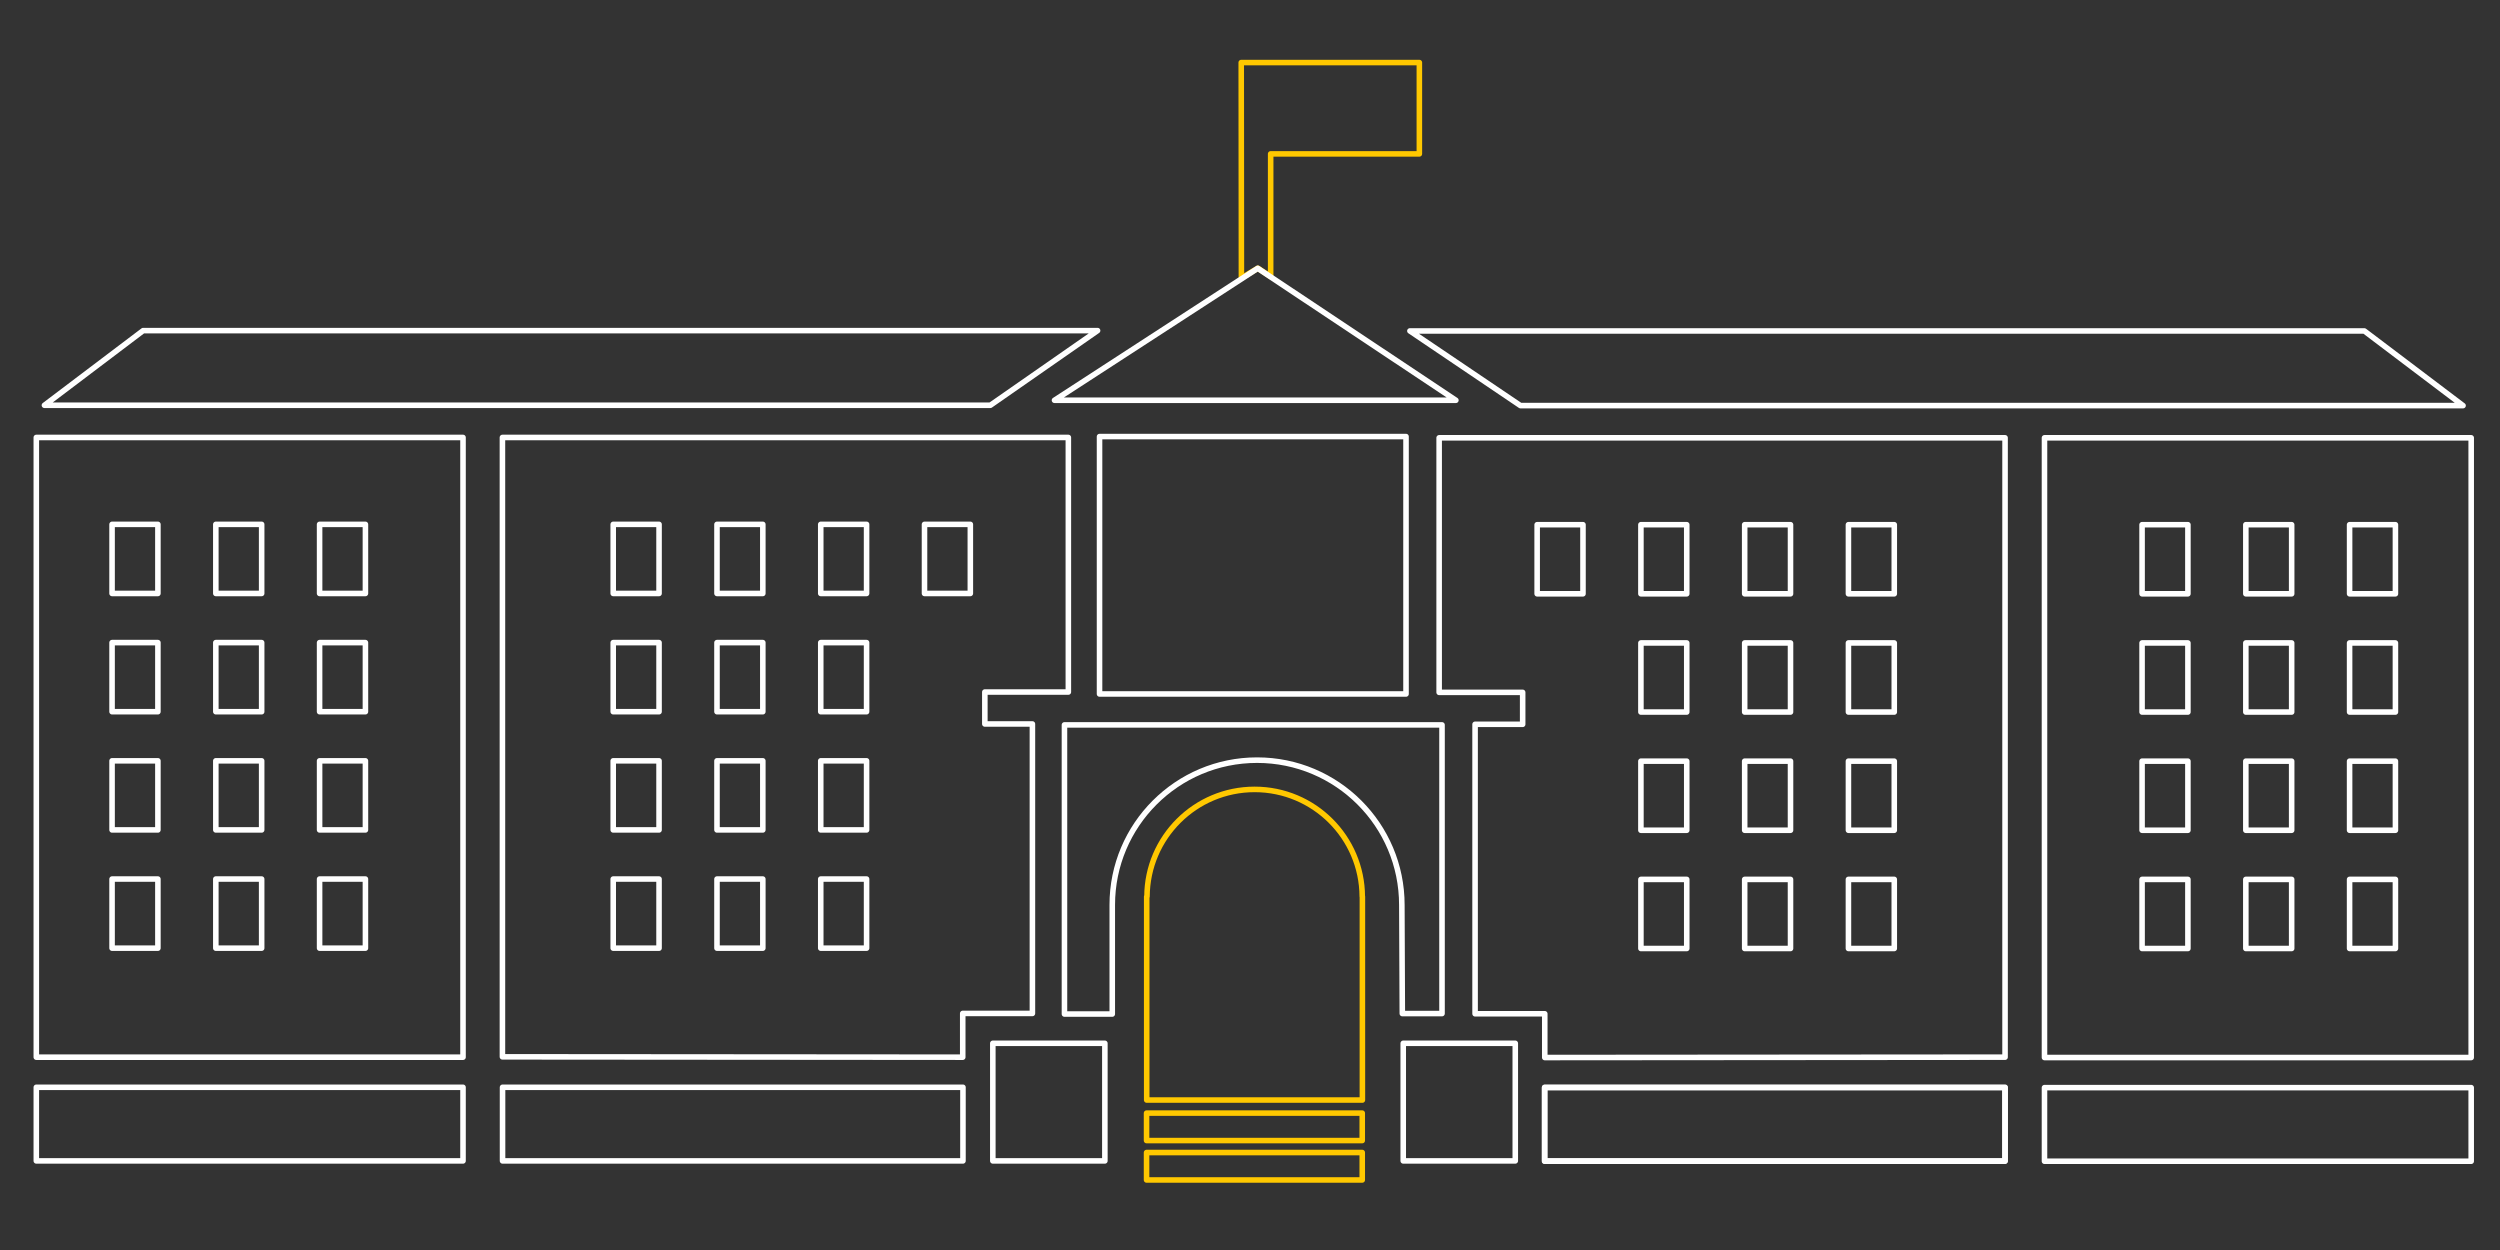﻿<?xml version="1.0" encoding="utf-8"?>
<!DOCTYPE svg PUBLIC "-//W3C//DTD SVG 1.1//EN" "http://www.w3.org/Graphics/SVG/1.1/DTD/svg11.dtd">
<svg xmlns="http://www.w3.org/2000/svg" xmlns:xlink="http://www.w3.org/1999/xlink" version="1.1" baseProfile="full" width="288" height="144" viewBox="0 0 288.00 144.00" enable-background="new 0 0 288.00 144.00" xml:space="preserve">
	<rect x="0" y="0" width="288.00" height="144.00" fill="#333333" stroke="none"/>
	<path fill="none" stroke-width="0.64" stroke-linejoin="round" stroke="#FFC800" stroke-opacity="1" d="M 144.533,90.939C 151.364,90.939 156.904,96.462 156.933,103.286L 156.947,103.286L 156.947,126.725L 132.1,126.725L 132.1,103.286L 132.133,103.286C 132.162,96.462 137.703,90.939 144.533,90.939 Z "/>
	<rect x="114.373" y="120.189" fill="none" stroke-width="0.64" stroke-linejoin="round" stroke="#FFFFFF" stroke-opacity="1" width="12.907" height="13.547"/>
	<rect x="161.653" y="120.189" fill="none" stroke-width="0.64" stroke-linejoin="round" stroke="#FFFFFF" stroke-opacity="1" width="12.907" height="13.547"/>
	<rect x="57.893" y="125.256" fill="none" stroke-width="0.64" stroke-linejoin="round" stroke="#FFFFFF" stroke-opacity="1" width="53.04" height="8.48"/>
	<rect x="177.953" y="125.256" fill="none" stroke-width="0.64" stroke-linejoin="round" stroke="#FFFFFF" stroke-opacity="1" width="53.04" height="8.48"/>
	<path fill="none" stroke-width="0.64" stroke-linejoin="round" stroke="#FFFFFF" stroke-opacity="1" d="M 161.493,104.249L 161.547,116.762L 166.121,116.762L 166.121,83.509L 122.626,83.509L 122.626,116.817L 128.133,116.817L 128.133,104.249C 128.133,95.037 135.601,87.569 144.813,87.569C 154.026,87.569 161.493,95.037 161.493,104.249 Z "/>
	<path fill="none" stroke-width="0.64" stroke-linejoin="round" stroke="#FFFFFF" stroke-opacity="1" d="M 110.907,121.789L 110.907,116.747L 118.934,116.747L 118.934,83.402L 113.453,83.402L 113.453,79.722L 123.074,79.722L 123.074,50.396L 57.88,50.396L 57.88,121.746L 110.907,121.789 Z "/>
	<rect x="70.643" y="60.407" fill="none" stroke-width="0.64" stroke-linejoin="round" stroke="#FFFFFF" stroke-opacity="1" width="5.28" height="7.96"/>
	<rect x="106.503" y="60.407" fill="none" stroke-width="0.64" stroke-linejoin="round" stroke="#FFFFFF" stroke-opacity="1" width="5.28" height="7.96"/>
	<rect x="94.55" y="60.407" fill="none" stroke-width="0.64" stroke-linejoin="round" stroke="#FFFFFF" stroke-opacity="1" width="5.28" height="7.96"/>
	<rect x="82.597" y="60.407" fill="none" stroke-width="0.64" stroke-linejoin="round" stroke="#FFFFFF" stroke-opacity="1" width="5.28" height="7.96"/>
	<rect x="70.643" y="74.028" fill="none" stroke-width="0.64" stroke-linejoin="round" stroke="#FFFFFF" stroke-opacity="1" width="5.28" height="7.96"/>
	<rect x="70.643" y="87.647" fill="none" stroke-width="0.64" stroke-linejoin="round" stroke="#FFFFFF" stroke-opacity="1" width="5.28" height="7.96"/>
	<rect x="70.643" y="101.267" fill="none" stroke-width="0.64" stroke-linejoin="round" stroke="#FFFFFF" stroke-opacity="1" width="5.28" height="7.96"/>
	<rect x="82.597" y="74.028" fill="none" stroke-width="0.64" stroke-linejoin="round" stroke="#FFFFFF" stroke-opacity="1" width="5.28" height="7.96"/>
	<rect x="82.597" y="87.647" fill="none" stroke-width="0.64" stroke-linejoin="round" stroke="#FFFFFF" stroke-opacity="1" width="5.28" height="7.96"/>
	<rect x="82.597" y="101.267" fill="none" stroke-width="0.64" stroke-linejoin="round" stroke="#FFFFFF" stroke-opacity="1" width="5.28" height="7.96"/>
	<rect x="94.55" y="74.028" fill="none" stroke-width="0.64" stroke-linejoin="round" stroke="#FFFFFF" stroke-opacity="1" width="5.28" height="7.96"/>
	<rect x="94.55" y="87.647" fill="none" stroke-width="0.64" stroke-linejoin="round" stroke="#FFFFFF" stroke-opacity="1" width="5.28" height="7.96"/>
	<rect x="94.55" y="101.267" fill="none" stroke-width="0.64" stroke-linejoin="round" stroke="#FFFFFF" stroke-opacity="1" width="5.28" height="7.96"/>
	<path fill="none" stroke-width="0.64" stroke-linejoin="round" stroke="#FFFFFF" stroke-opacity="1" d="M 5.118,46.687L 114.09,46.687L 126.443,38.087L 16.49,38.087L 5.118,46.687 Z "/>
	<rect x="4.183" y="50.396" fill="none" stroke-width="0.64" stroke-linejoin="round" stroke="#FFFFFF" stroke-opacity="1" width="49.156" height="71.393"/>
	<rect x="4.183" y="125.256" fill="none" stroke-width="0.64" stroke-linejoin="round" stroke="#FFFFFF" stroke-opacity="1" width="49.156" height="8.48"/>
	<g>
		<rect x="12.91" y="60.407" fill="none" stroke-width="0.64" stroke-linejoin="round" stroke="#FFFFFF" stroke-opacity="1" width="5.28" height="7.96"/>
		<rect x="36.817" y="60.407" fill="none" stroke-width="0.64" stroke-linejoin="round" stroke="#FFFFFF" stroke-opacity="1" width="5.28" height="7.96"/>
		<rect x="24.863" y="60.407" fill="none" stroke-width="0.64" stroke-linejoin="round" stroke="#FFFFFF" stroke-opacity="1" width="5.28" height="7.96"/>
		<rect x="12.91" y="74.028" fill="none" stroke-width="0.64" stroke-linejoin="round" stroke="#FFFFFF" stroke-opacity="1" width="5.28" height="7.96"/>
		<rect x="12.91" y="87.647" fill="none" stroke-width="0.64" stroke-linejoin="round" stroke="#FFFFFF" stroke-opacity="1" width="5.28" height="7.96"/>
		<rect x="12.91" y="101.267" fill="none" stroke-width="0.64" stroke-linejoin="round" stroke="#FFFFFF" stroke-opacity="1" width="5.28" height="7.96"/>
		<rect x="24.863" y="74.028" fill="none" stroke-width="0.64" stroke-linejoin="round" stroke="#FFFFFF" stroke-opacity="1" width="5.28" height="7.96"/>
		<rect x="24.863" y="87.647" fill="none" stroke-width="0.64" stroke-linejoin="round" stroke="#FFFFFF" stroke-opacity="1" width="5.28" height="7.96"/>
		<rect x="24.863" y="101.267" fill="none" stroke-width="0.64" stroke-linejoin="round" stroke="#FFFFFF" stroke-opacity="1" width="5.28" height="7.96"/>
		<rect x="36.817" y="74.028" fill="none" stroke-width="0.64" stroke-linejoin="round" stroke="#FFFFFF" stroke-opacity="1" width="5.28" height="7.96"/>
		<rect x="36.817" y="87.647" fill="none" stroke-width="0.64" stroke-linejoin="round" stroke="#FFFFFF" stroke-opacity="1" width="5.28" height="7.96"/>
		<rect x="36.817" y="101.267" fill="none" stroke-width="0.64" stroke-linejoin="round" stroke="#FFFFFF" stroke-opacity="1" width="5.28" height="7.96"/>
	</g>
	<g>
		<rect x="177.93" y="125.295" fill="none" stroke-width="0.64" stroke-linejoin="round" stroke="#FFFFFF" stroke-opacity="1" width="53.04" height="8.48"/>
		<path fill="none" stroke-width="0.64" stroke-linejoin="round" stroke="#FFFFFF" stroke-opacity="1" d="M 177.957,121.828L 177.957,116.786L 169.93,116.786L 169.93,83.441L 175.411,83.441L 175.411,79.761L 165.79,79.761L 165.79,50.435L 230.983,50.435L 230.983,121.785L 177.957,121.828 Z "/>
		<rect x="212.94" y="60.446" fill="none" stroke-width="0.64" stroke-linejoin="round" stroke="#FFFFFF" stroke-opacity="1" width="5.28" height="7.96"/>
		<rect x="177.08" y="60.446" fill="none" stroke-width="0.64" stroke-linejoin="round" stroke="#FFFFFF" stroke-opacity="1" width="5.28" height="7.96"/>
		<rect x="189.033" y="60.446" fill="none" stroke-width="0.64" stroke-linejoin="round" stroke="#FFFFFF" stroke-opacity="1" width="5.28" height="7.96"/>
		<rect x="200.987" y="60.446" fill="none" stroke-width="0.64" stroke-linejoin="round" stroke="#FFFFFF" stroke-opacity="1" width="5.28" height="7.96"/>
		<rect x="212.94" y="74.067" fill="none" stroke-width="0.64" stroke-linejoin="round" stroke="#FFFFFF" stroke-opacity="1" width="5.28" height="7.96"/>
		<rect x="212.94" y="87.686" fill="none" stroke-width="0.64" stroke-linejoin="round" stroke="#FFFFFF" stroke-opacity="1" width="5.28" height="7.96"/>
		<rect x="212.94" y="101.306" fill="none" stroke-width="0.64" stroke-linejoin="round" stroke="#FFFFFF" stroke-opacity="1" width="5.28" height="7.96"/>
		<rect x="200.987" y="74.067" fill="none" stroke-width="0.64" stroke-linejoin="round" stroke="#FFFFFF" stroke-opacity="1" width="5.28" height="7.96"/>
		<rect x="200.987" y="87.686" fill="none" stroke-width="0.64" stroke-linejoin="round" stroke="#FFFFFF" stroke-opacity="1" width="5.28" height="7.96"/>
		<rect x="200.987" y="101.307" fill="none" stroke-width="0.64" stroke-linejoin="round" stroke="#FFFFFF" stroke-opacity="1" width="5.28" height="7.96"/>
		<rect x="189.033" y="74.067" fill="none" stroke-width="0.64" stroke-linejoin="round" stroke="#FFFFFF" stroke-opacity="1" width="5.28" height="7.96"/>
		<rect x="189.033" y="87.686" fill="none" stroke-width="0.64" stroke-linejoin="round" stroke="#FFFFFF" stroke-opacity="1" width="5.28" height="7.96"/>
		<rect x="189.033" y="101.307" fill="none" stroke-width="0.64" stroke-linejoin="round" stroke="#FFFFFF" stroke-opacity="1" width="5.28" height="7.96"/>
		<path fill="none" stroke-width="0.64" stroke-linejoin="round" stroke="#FFFFFF" stroke-opacity="1" d="M 283.745,46.726L 175.157,46.726L 162.42,38.126L 272.373,38.126L 283.745,46.726 Z "/>
		<rect x="235.525" y="50.435" fill="none" stroke-width="0.64" stroke-linejoin="round" stroke="#FFFFFF" stroke-opacity="1" width="49.156" height="71.393"/>
		<rect x="235.525" y="125.295" fill="none" stroke-width="0.64" stroke-linejoin="round" stroke="#FFFFFF" stroke-opacity="1" width="49.156" height="8.48"/>
		<g>
			<rect x="270.673" y="60.446" fill="none" stroke-width="0.64" stroke-linejoin="round" stroke="#FFFFFF" stroke-opacity="1" width="5.28" height="7.96"/>
			<rect x="246.767" y="60.446" fill="none" stroke-width="0.64" stroke-linejoin="round" stroke="#FFFFFF" stroke-opacity="1" width="5.28" height="7.96"/>
			<rect x="258.72" y="60.446" fill="none" stroke-width="0.64" stroke-linejoin="round" stroke="#FFFFFF" stroke-opacity="1" width="5.28" height="7.96"/>
			<rect x="270.673" y="74.067" fill="none" stroke-width="0.64" stroke-linejoin="round" stroke="#FFFFFF" stroke-opacity="1" width="5.28" height="7.96"/>
			<rect x="270.673" y="87.686" fill="none" stroke-width="0.64" stroke-linejoin="round" stroke="#FFFFFF" stroke-opacity="1" width="5.28" height="7.96"/>
			<rect x="270.673" y="101.306" fill="none" stroke-width="0.64" stroke-linejoin="round" stroke="#FFFFFF" stroke-opacity="1" width="5.28" height="7.96"/>
			<rect x="258.72" y="74.067" fill="none" stroke-width="0.64" stroke-linejoin="round" stroke="#FFFFFF" stroke-opacity="1" width="5.28" height="7.96"/>
			<rect x="258.72" y="87.686" fill="none" stroke-width="0.64" stroke-linejoin="round" stroke="#FFFFFF" stroke-opacity="1" width="5.28" height="7.96"/>
			<rect x="258.72" y="101.307" fill="none" stroke-width="0.64" stroke-linejoin="round" stroke="#FFFFFF" stroke-opacity="1" width="5.28" height="7.96"/>
			<rect x="246.767" y="74.067" fill="none" stroke-width="0.64" stroke-linejoin="round" stroke="#FFFFFF" stroke-opacity="1" width="5.28" height="7.96"/>
			<rect x="246.767" y="87.686" fill="none" stroke-width="0.64" stroke-linejoin="round" stroke="#FFFFFF" stroke-opacity="1" width="5.28" height="7.96"/>
			<rect x="246.767" y="101.307" fill="none" stroke-width="0.64" stroke-linejoin="round" stroke="#FFFFFF" stroke-opacity="1" width="5.28" height="7.96"/>
		</g>
	</g>
	<path fill="none" stroke-width="0.64" stroke-linejoin="round" stroke="#FFC800" stroke-opacity="1" d="M 143.01,32.027L 144.9,30.897L 146.38,31.867L 146.38,17.727L 163.51,17.727L 163.51,7.207L 142.99,7.207L 143.01,32.027 Z "/>
	<rect x="132.083" y="128.231" fill="none" stroke-width="0.64" stroke-linejoin="round" stroke="#FFC800" stroke-opacity="1" width="24.847" height="3.16"/>
	<rect x="132.083" y="132.771" fill="none" stroke-width="0.64" stroke-linejoin="round" stroke="#FFC800" stroke-opacity="1" width="24.847" height="3.16"/>
	<rect x="126.667" y="50.294" fill="none" stroke-width="0.64" stroke-linejoin="round" stroke="#FFFFFF" stroke-opacity="1" width="35.307" height="29.653"/>
	<path fill="none" stroke-width="0.64" stroke-linejoin="round" stroke="#FFFFFF" stroke-opacity="1" d="M 121.477,46.111L 167.717,46.111L 144.89,30.91L 121.477,46.111 Z "/>
</svg>

